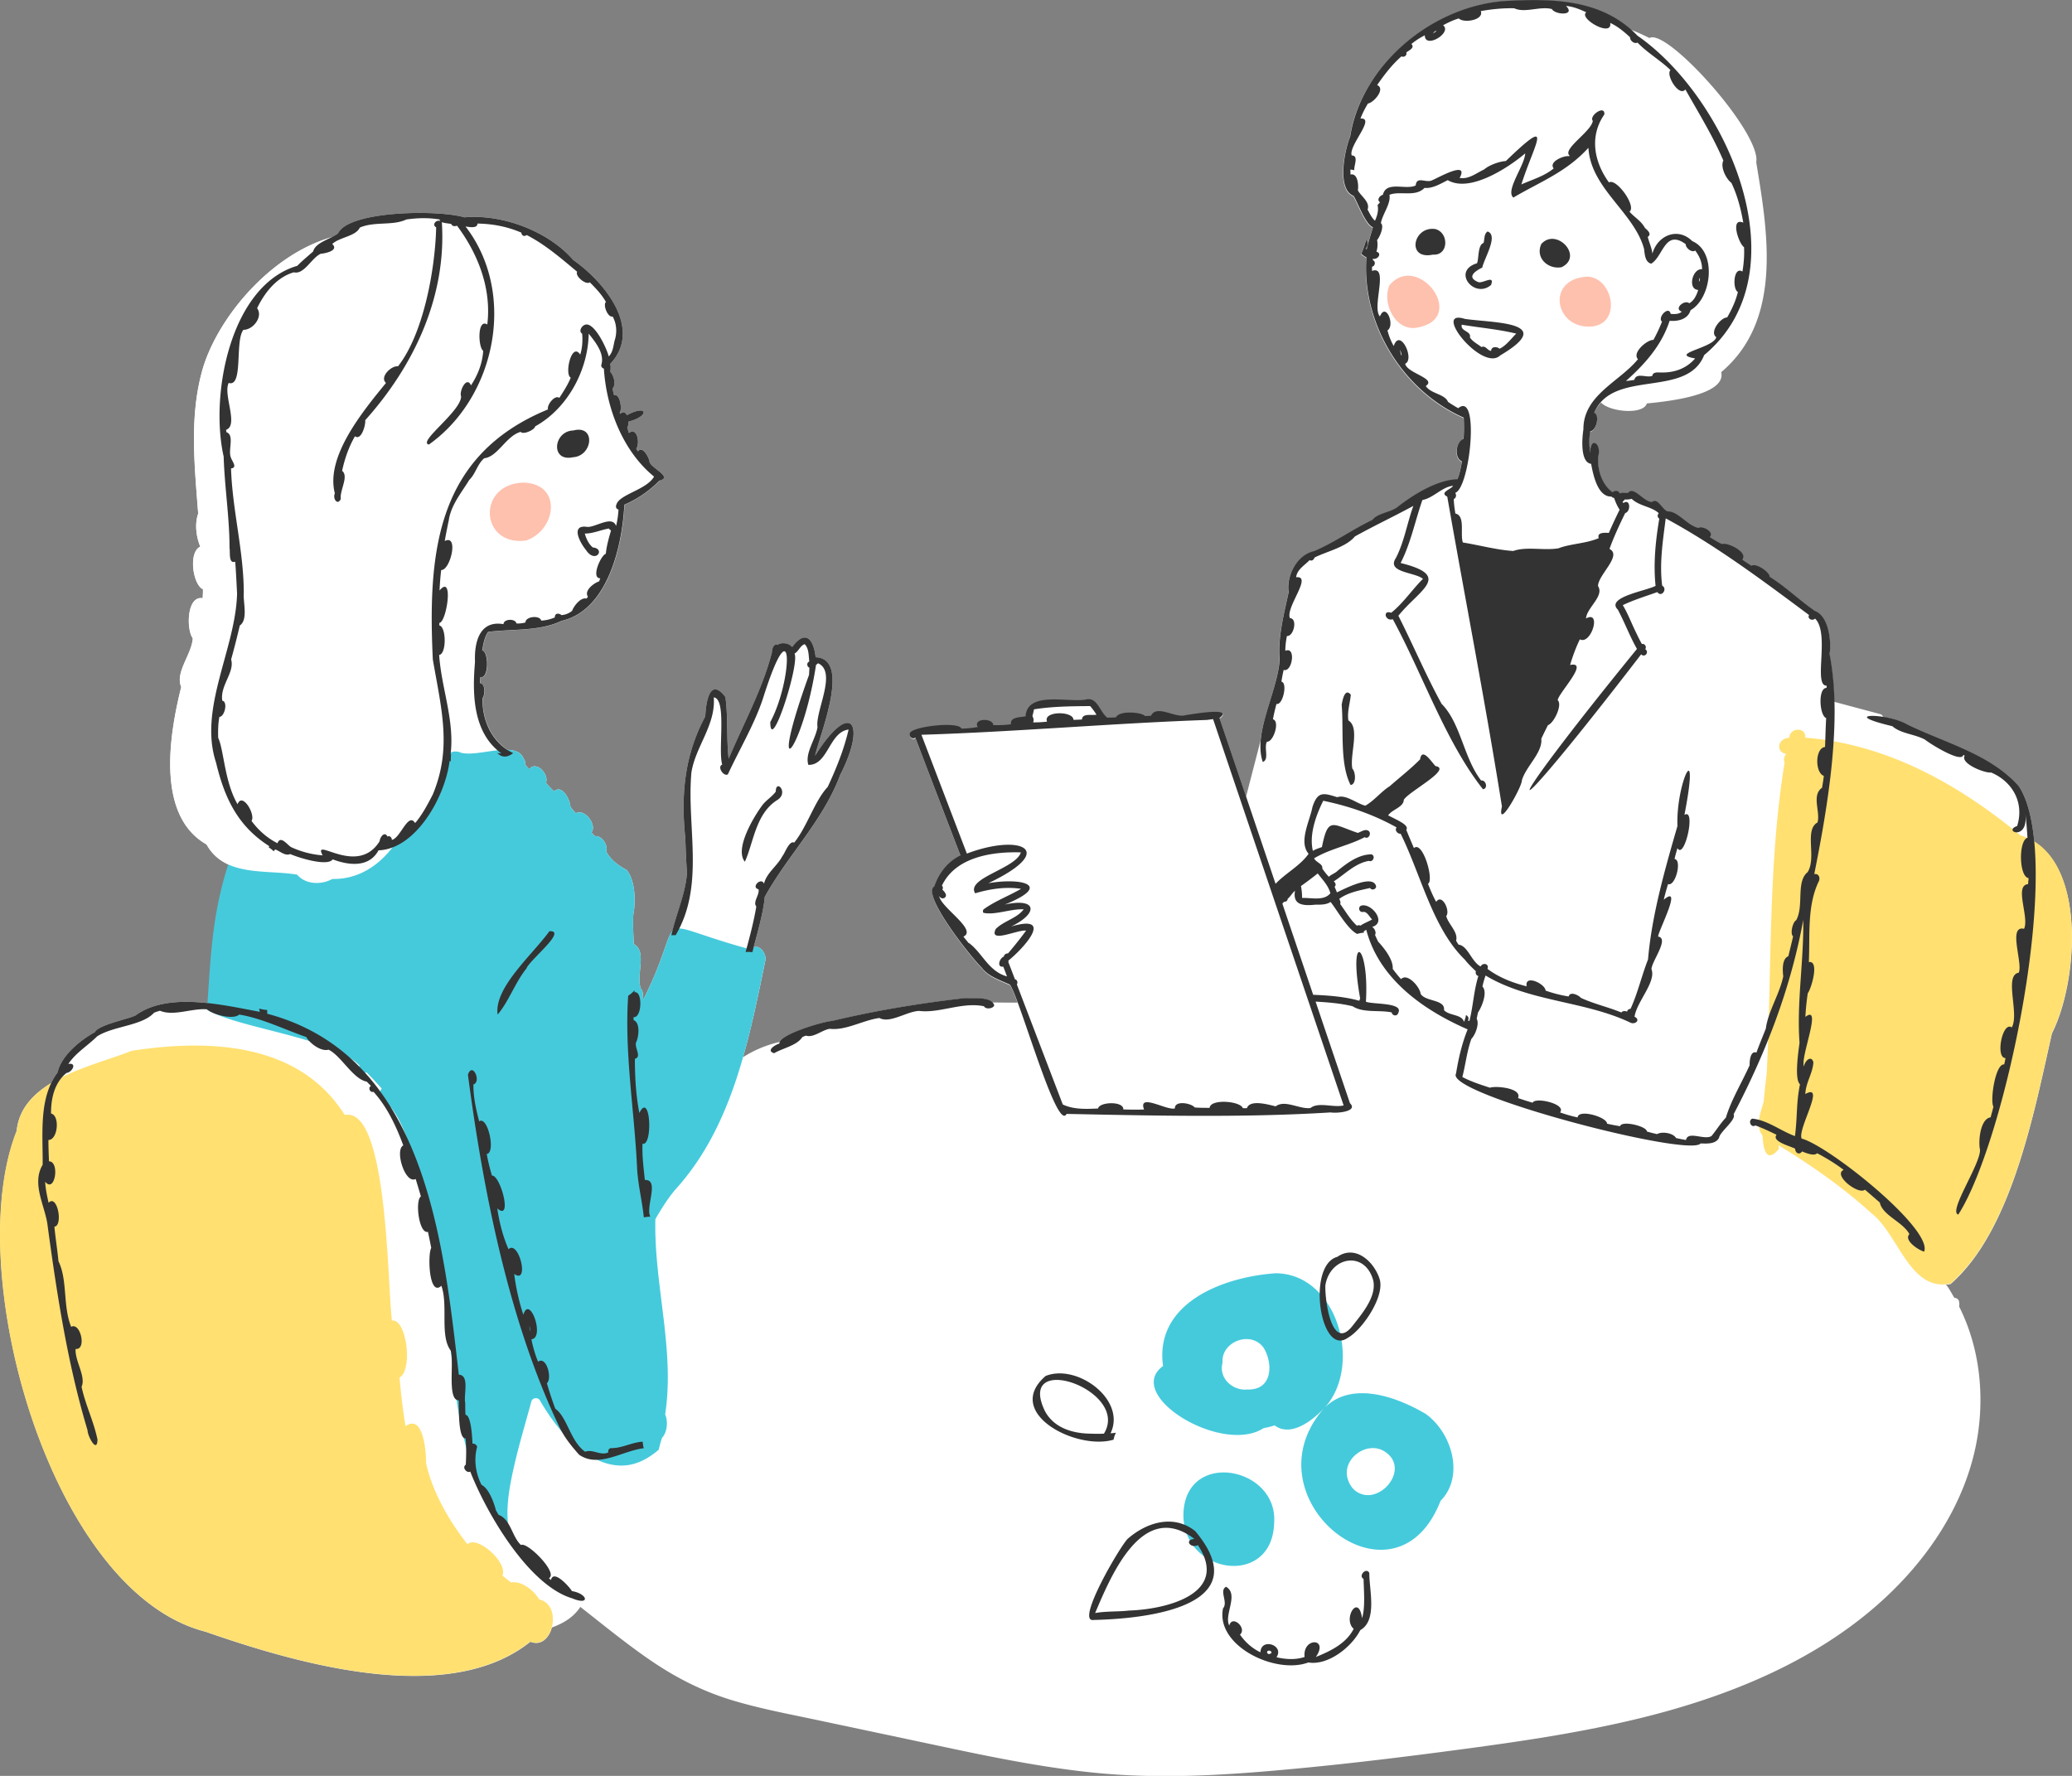 <svg width="245" height="210" fill="none" xmlns="http://www.w3.org/2000/svg"><rect width="100%" height="100%" fill="#808080" stroke="none"/><g clip-path="url(#clip0_93_80337)"><path d="M1.97 133.693c.276-2.568 1.928-4.31 4.097-5.621.21-.441.462-.86.76-1.256.418-1.984 2.708-3.836 4.415-4.772.418-.893 4.272-1.609 4.834-1.995 3.81-2.755 10.151-1.245 14.655-.397-.022-.088-.033-.176-.055-.264-.033-.022-.066-.033-.088-.044-1.938-5.136-2.544-10.999-1.53-16.509-1.884-.342-3.58-1.092-4.625-2.976-5.957-3.383-4.438-12.872-2.995-18.625-.76-1.708 1.255-3.88 1.365-5.753-.782-1.047-.716-5.08 1.167-4.739.022-.353.044-.716.033-1.069-1.189-.518-1.75-4.386-.319-5.025v-.011c-.484-1.213-.672-2.678-.242-3.902-.44-5.819-1.101-11.836.65-17.5 2.014-6.183 8.202-13.226 15.128-15.176.276-.143.54-.287.749-.452 1.288-2.7 11.825-2.832 14.941-1.907 4.625-.418 9.998 1.72 12.861 5.037 3.656 2.557 8.302 8.166 4.371 12.31.1.276.022.64.033.926.397.463.705 1.477.254 1.995.055.264.11.517.187.771.694-.253.98 1.686.66 2.05.022.055.044.099.056.154.352-.33.616-.165.792.154 2.478-1.355 2.73.122.187.76.011.287-.022.552-.143.695.055.22.11.43.188.65 1.035-.738 1.332 1.279.88 1.863.055.11.132.22.198.32.54-.794 1.355.782 1.377 1.267.242.738 2.764 1.774 1.189 2.182a12.824 12.824 0 01-4.151 2.854c-.242 4.894-1.949 12.476-7.432 13.743-2.643 1.257-5.814.937-8.677 1.3-.44.629-.572 1.455-.704 2.205.814.121.814 3.416-.21 3.13-.01.253-.022.496-.033.75.639.01.584 1.388.287 1.751-.066 2.37.925 4.783 2.95 6.106.881.033 1.597.286 1.883 1.036.155.198.232.43.166.672.154.198.319.397.506.573.815-1.058 2.367.606 1.97 1.62.31.353.595.662.97 1.003.936-.882 1.894 1.014 1.916 1.797.198.286.385.506.65.793 1.034-.595 2.532 1.367 1.85 2.27.131.154.263.309.407.441.792-.11 1.607 1.08 1.32 1.796.54 1.014 1.454 1.676 2.401 2.183 1.046 1.146 1.123 3.78.815 5.278-.055 1.169 0 2.337.055 3.505 1.619.816.242 3.703.837 5.257.32.353.21.882.286 1.322 2.478-4.926 2.709-7.295 3.447-8.1.55-2.292 1.618-4.651 1.717-6.943-.099-1.377-.143-2.744-.198-4.144v.056c-.518-5.103-.1-9.776 2.367-14.36.066-1.554.496-4.761 2.379-2.293.33 2.403.11 4.871.385 7.307 1.74-4.166 3.953-8.111 5.109-12.564 0-.363.176-1.102.672-.903.473-.364 1.354-.22 1.728.242 1.718-2.281 2.577-.64 2.775 1.212 4.25.177.484 9.159-.066 11.65 4.217-6.712 6.144-3.902 2.973 2.258-2.015 5.423-6.188 9.478-8.93 14.449-.132 1.73-.925 4.485-1.31 5.962.727-.397 1.596.804 1.376 1.587-.77 3.747-1.552 7.626-2.631 11.384a13.635 13.635 0 014.327-1.807c.473-1.025 5.186-2.392 6.22-2.469 5.165-1.234 10.439-2.094 15.691-2.7.848.044 2.599-.132 3.226.496 1.002.022 1.993.022 2.995.022-.363-.981-.671-1.73-.881-2.05-1.09-.507-2.576-.981-3.292-1.972-1.134-1.069-7.245-8.696-5.637-9.644.528-1.554 1.552-2.92 3.083-3.658-1.784-4.651-3.557-9.291-5.34-13.942-.353.287-.782-.154-.628-.54.297-.771 5.737-1.421 6.1-.518.638 0 1.277-.088 1.894-.187-.54-1.07 1.794-1.08 1.883-.231.693.022 1.376 0 2.07-.1-.144-.87 1.079-.815 1.717-.936.22-2.998 4.911-1.632 7.091-1.973 1.399-.397 1.707 1.455 2.577 2.127.341 0 .682-.022 1.024-.033.363-.838 2.995-.65 3.446-.154.231 0 .451 0 .683-.023.704-1.41 2.896.331 4.129-.088.55-.055 5.791-1.025 3.986.342 1.035 3.075 2.081 6.16 3.116 9.235.572-2.215 1.145-4.419 1.717-6.634.276-3.009 2.004-6.513 2.236-9.456-.232-2.689.495-5.378 1.057-8.012-.276-2.028 1.002-4.452 2.994-4.882 2.401-1.014 4.504-2.557 6.893-3.692.628-.794 2.026-.87 2.896-1.466 1.839-1.455 4.735-3.284 7.179-3.35.286-.661.407-1.422.54-2.105-.936-.386-.76-2.326.187-2.656.066-.849.066-1.664.022-2.524-7.201-3.152-12.09-11.087-11.506-18.956a2.42 2.42 0 01-.617-.418c.242-.518.385-1.07.572-1.61.21.243.265.629-.077 1.015.044.044.088.077.133.11.198-.904.495-1.764.748-2.656-.892-.287-1.916-3.207-2.301-3.714-1.982-.783-1.068-5.367-.396-6.987C160.988 7.615 169.367.749 178 .165c5.175-.275 10.636-.264 14.765 3.318a24.87 24.87 0 012.268 1.014c2.037-1.246 13.257 11.23 12.63 14.701 1.376 8.288 3.138 18.67-4.141 24.808.661 2.843-6.991 3.516-8.797 3.703-.407 1.366-4.393 1.014-5.417-.11-.32.352-.617.76-.826 1.267.693.32.253 2.116-.463 2.193a6.784 6.784 0 00.022 2.579c-.154-1.885 1.267-1.334.958.242-.231 1.521.342 3.45 1.652 4.387.264-.243.716-.254.848.143.308-.154.638-.022.98-.077.682-.849 1.85 1.113 2.851 1.08.672-.54 1.179.882 1.817 1.113 1.233-.033 2.324 1.664 3.656 1.962.506-.298 1.916.474 1.365 1.09.441.298.914.563 1.388.805.726-.22 3.16.981 2.455 1.863.341.264.705.496 1.068.716.473-.386 2.158.738 2.147 1.3 1.872 1.158 3.49 2.745 5.34 4.023 1.619.595 2.004 3.439 1.751 5.114.341 1.752.506 3.636.551 5.587 1.816.485 3.622.97 5.439 1.455a.487.487 0 01.363.364c.969.143 2.103.44 2.874.881 4.448 2.182 9.778 3.472 13.169 7.285.991 1.477 1.563 3.77 1.828 6.58 6.089 3.746 5.054 16.806 2.092 22.647-2.103 9.279-4.735 23.342-11.991 29.646a3.687 3.687 0 01-.584.077.606.606 0 01.199.176c.308.452.561.915.836 1.378.243 0 .485.154.54.396.055.221.055.43.022.629 2.29 4.562 2.962 9.83 2.246 14.889-.859 6.039-3.788 11.582-7.729 16.167-8.314 9.665-20.568 14.823-32.702 17.732-6.287 1.51-12.696 2.491-19.093 3.362-7.333.992-14.688 1.906-22.054 2.579-7.51.694-15.063 1.157-22.594.429-7.378-.716-14.612-2.347-21.857-3.879-3.688-.782-7.377-1.565-11.077-2.347-3.523-.75-7.08-1.4-10.526-2.469-3.27-1.025-6.298-2.557-9.128-4.474-2.863-1.94-5.56-4.144-8.28-6.282-.077-.066-.154-.121-.242-.188-.793 1.235-2.026 1.94-3.358 2.436-.33 1.223-1.267 2.204-2.544 1.686-9.733 7.803-27.637 2.568-38.427-1.19-18.333-4.684-28.882-42.705-22.297-59.225l-.022-.033z" fill="white"/><path d="M62.189 63.92c-5.462.706-5.836-6.744-.254-6.855 4.614.166 3.843 5.665.254 6.855zM167.396 38.77c-2.455.298-3.997-2.92-3.116-5.025 3.403-4.1 9.524 4.067 3.116 5.026zM187.656 32.71c2.962.032 4.162 5.3.782 5.873-4.526.596-5.825-5.576-.782-5.873z" fill="#FEC1AE"/><path d="M208.554 130.221c.133-1.609.32-2.976.353-3.351.605-12.023.132-24.609 2.114-36.699a.935.935 0 01.165-.98v-.044c-1.277-.243-.969-1.863.385-1.896.044-1.245 2.015-1.312 1.883-.022 9.712.76 18.179 5.554 25.424 11.539 7.906 2.27 6.937 17.06 3.744 23.375-2.103 9.279-4.735 23.341-11.991 29.645-4.834 1.014-6.144-5.874-9.359-8.331-3.325-3.031-7.091-5.654-10.945-8.012 0 .143 0 .275.022.418-1.354 1.609-1.839.419-1.938-1.576-.936-1.179-.165-2.832.143-4.077v.011zM1.97 133.703c-6.584 16.52 3.965 54.542 22.298 59.226 10.801 3.758 28.694 8.993 38.427 1.19 2.665 1.069 3.898-4.342 1.057-4.981-.55-1.014-2.114-2.26-3.325-2.006-.341-.265-.683-.529-1.013-.816.66-1.587-3.083-4.849-4.13-3.692-2.19-2.788-4.117-6.138-4.899-9.566 0-1.73-.407-5.874-2.433-4.408-.33-1.906-.529-3.835-.716-5.753 1.608-.848.848-7.009-.892-6.733-.55-4.177-.473-25.37-5.582-24.312-5.407-8.618-16.109-8.993-25.193-7.593-4.712 1.873-12.948 3.405-13.587 9.444H1.97z" fill="#FFE071"/><path d="M27.472 100.785c4.272-.596 13.202 3.515 19.093-1.356-1.002-.044-3.05 1.697-3.304.077 1.244-1.884 4.603-1.256 6.441-2.546 1.19-1.818 1.938-3.835 2.71-5.763.142-.43.098-1.025.572-1.257-.287-1.025.792-1.278 1.541-.925 2.081.54 6.519-1.51 7.389.694.154.198.23.43.165.672.154.198.319.397.506.573.815-1.058 2.367.606 1.971 1.62.308.353.595.661.969 1.003.936-.882 1.894 1.014 1.916 1.796.198.287.385.507.65.794 1.035-.595 2.532 1.367 1.85 2.27.131.154.263.309.407.441.793-.11 1.607 1.08 1.321 1.796.54 1.014 1.453 1.676 2.4 2.182 1.046 1.147 1.123 3.781.815 5.279-.055 1.169 0 2.337.055 3.505 1.619.816.242 3.703.837 5.257.32.353.21.882.286 1.322 5.429-10.778.077-9.345 12.762-5.929.748-.981 1.916.452 1.662 1.334-1.949 9.433-3.898 19.628-10.614 27.023-.914 1.069-1.663 2.292-2.378 3.515-.188 7.693 2.334 15.473 1.156 23.089.363.826.242 2.149-.375 2.777-.143.452-.275.915-.385 1.399-1.112.959-2.411 1.709-3.887 1.852-1.41.132-2.796-.276-4.008-.981-2.653-1.51-4.635-4.1-6.155-6.7-.242-.408-.88-.331-1.013.132-.693 2.579-1.475 5.135-2.059 7.736-.561 2.491-1.079 5.257-.528 7.759-8.423-9.742-5.869-24.4-8.963-36.225-1.057-1.356-1.233-4.111-1.464-5.885-.21-.75-.518-1.466-.771-2.204v.022c-.859-2.039-1.431-4.177-2.786-5.952-.55-.496-1.784-1.421-1.123-2.259a48.71 48.71 0 00-1.784-1.906c-.495.143-.936-.364-.847-.827-3.282-3.317-14.37-4.397-18.025-6.59.484-6.789.595-11.925 2.995-18.581v-.033z" fill="#45CADC"/><path d="M68.663 43.995c-.132.364-.385.54-.683.595-.583 1.157-1.651 2.094-2.84 2.645-.397 4.32-5.693 5.114-8.622 7.031-.594 1.84-2.543 2.888-3.799 4.265-.363 1.212-1.475 2.436-2.642 2.943-.1.165-.198.341-.286.518 1.189 1.52-.738 4.474-1.762 5.235l-.066.672c1.453.44.473 4.287-.044 4.783-.033.65-.011 1.311.077 1.962 2.004-.607 2.301 3.052.694 3.56-.397 2.049 1.332 4 .374 6.028 0 1.487 1.354 3.537.694 5.069.385 6.04-3.49 14.79-10.46 14.636-1.289.716-3.16.683-4.163-.507-3.655-.629-8.555.319-10.713-3.571-5.957-3.383-4.438-12.872-2.995-18.625-.76-1.708 1.255-3.88 1.365-5.753-.782-1.047-.715-5.08 1.167-4.739.022-.353.044-.716.033-1.069-1.189-.518-1.75-4.386-.319-5.025v-.011c-.484-1.213-.671-2.678-.242-3.902-.44-5.819-1.101-11.836.65-17.5 2.862-8.773 14.115-19.287 23.959-14.526 7.806-.375 21.966 2.083 21.13 12.222a10.406 10.406 0 01-.518 3.075l.011-.011z" fill="white"/><path d="M170.347 177.467c2.841-2.887 1.344-8.034-1.751-10.26-3.435-2.039-8.808-3.99-12.034-.673l.11-.11-.022.022c4.514-4.981 1.497-15.814-5.792-15.881-6.342.43-14.369 3.571-13.334 10.966-4.712 3.45 6.981 10.558 11.903 7.34a7.775 7.775 0 001.288-.32c1.751 1.323 4.085-.253 5.605-1.774l-.011.011.198-.198c-9.26 10.646 8.423 24.774 13.829 10.888v-.011h.011zm-22.77-13.159h-.099c-1.707.177-3.358-1.311-2.94-3.074 0-.023.011-.056.022-.078-.209-2.512 3.336-3.857 4.834-1.807 1.046 1.631 1.156 4.585-1.266 4.926-.177.033-.364.033-.54.044l-.011-.011zm16.296 7.439c2.951 2.094-.991 6.602-3.634 4.519-.407-.32-.682-.794-.847-1.279-.87-2.49 2.389-4.805 4.481-3.24z" fill="#45CADC"/><path d="M139.935 178.888c.353-7.516 11.22-5.422 10.725 1.202-.209 7.747-10.989 6.083-10.725-1.202z" fill="#45CADC"/><path d="M184.65 31.596c-1.585.298-3.149-1.09-2.4-2.744 1.784-1.995 5.043 1.466 2.4 2.744zM169.433 30.109c-3.182.672-2.345-3.428.298-3.02 1.618.43 1.574 3.163-.298 3.02zM174.763 33.349c.517.242 2.037-.937 1.541.352-1.971 1.687-4.68-1.653-1.663-2.567.243-.496.067-2.183.782-2.403.132-.44.033-1.08.474-1.356 1.321.441-.408 3.186-.628 4.265-.815.397-1.916 1.125-.495 1.709h-.011zM173.221 37.713c-4.019-1.278 2.048 6.337 4.162 4.32 6.772-4-.661-3.824-4.162-4.32zm6.056 1.741c-.628.628-1.156 1.389-1.96 1.786-.319-.276-.991-.287-1.002.253-.44-.022-.639-.683-1.145-.452-.474-.385-1.024-.617-1.365-1.146.198-.76-1.179-.716-.958-1.499 1.937.33 4.063.518 6.034.96.132.043.275.054.396.087v.011zM158.643 83.339c.099-.507.363-2.05 1.079-1.19-.077 1.002-.441 1.95-.286 3.041 1.42.86.132 4.089.473 5.71.385.374.496 1.85-.209 1.928-1.299-2.513-.804-6.558-1.057-9.5v.01zM227.614 87.46c-1.189-.65-2.874-.705-3.854-1.586-6.584-1.565-.649-1.61 1.773-.21 4.448 2.182 9.778 3.472 13.169 7.285 5.538 8.299-1.553 41.978-7.146 50.673-1.244-.297 2.642-5.973 2.565-7.659-.22-1.036.033-3.67 1.256-3.835.11-.419.231-.838.33-1.257-.418-.771.242-5.135 1.277-5.003.055-.243.11-.496.154-.749-1.222.011-.374-4.398.738-3.626.936-1.587-.958-6.161.826-6.469.517-1.125-1.321-5.632.627-5.191.65-1.345-1.2-5.147.474-5.279l.066-.716c-1.145-.144-1.211-4.453-.132-4.772-.044-.573-.11-1.786-.264-2.921.473 3.416-2.753 2.15-.958 1.532.87-2.777-.562-5.257-3.072-6.326-.716.11-3.7-1.058-3.127-1.995-.055-.033-.11-.055-.166-.088-.198 1.036-4.029-1.377-4.547-1.818l.011.01zM78 56.834c1.575-.408-.936-1.444-1.19-2.182-.021-.485-.847-2.05-1.376-1.268-.066-.11-.143-.21-.198-.32.44-.595.154-2.611-.88-1.862-.067-.21-.122-.43-.188-.65.11-.143.154-.408.143-.694 2.544-.64 2.29-2.116-.187-.76-.165-.331-.44-.486-.792-.155-.022-.055-.044-.1-.056-.154.32-.364.034-2.304-.66-2.05-.077-.254-.132-.518-.187-.772.451-.518.143-1.532-.254-1.995 0-.286.077-.65-.033-.925 3.931-4.155-.715-9.754-4.37-12.31-2.864-3.318-8.237-5.445-12.862-5.037-3.115-.926-13.653-.793-14.941 1.896-.87.683-2.665 1.058-2.94 2.138-.639.573-1.288 1.09-1.872 1.697-7.883 2.303-10.372 15.186-8.71 22.56.11 3.625.694 7.196.694 10.81.1.474-.154 1.907.672 1.62.1 1.257.154 2.513.22 3.759v-.011c-.154 6.557-4.602 13.61-2.488 20.002 1.035 4.331 2.642 7.572 6.309 9.897-.033.044-.066.077-.1.121.21.132.42.287.607.474.055-.077.12-.143.187-.22.55.209 1.178.815 1.772.551.881.396 4.394 1.521 5.021.628 1.927.727 4.306.992 5.418-1.069 4.37-.143 7.861-6.249 8.4-10.558l.144.033c0-.275 0-.54.033-.815-.022 0-.033 0-.055-.011.484-4.056-1.09-7.803-1.354-11.749.892-.132.847-3.339.022-3.493v-.298c.858-.055 1.74-5.896.022-3.835.044-.849.099-1.609.198-2.424 1.068.088 2.125-4.277.418-3.428.143-.804.297-1.587.463-2.38v.033c.242-1.896 1.541-3.384 2.433-4.871.793-.772.936-1.852 1.773-2.568 1.585-.155 2.61-2.667 4.316-3.12.275.375 1.652-.23 1.707-.65 3.82-2.104 6.265-6.645 6.33-10.965.783.98 1.873 2.314 1.51 3.637-.089.253.087.44.286.496.297 4.728 2.257 9.775 5.934 12.773-.891 1.576-4.14 2.094-4.459 3.328-.099.21-.033.518.253.562-.033.661-.132 1.3-.275 1.918h-.022c-.462-1.246-2.4.187-3.38.143-2.037-.33-.903 1.83-.188 2.7 1.146 1.752 2.379-.132.826-.275-.506-.42-.781-1.059-.947-1.643.98.011 1.905-.44 2.863-.595a.417.417 0 00.242.22c-.264.915-.528 1.82-.616 2.767-.595.176-1.795 2.91-.66 2.898l-.133.364c-.606.187-1.828 1.102-1.321 1.819l-.187.22c-.661-.187-1.487.87-1.685 1.444a2.247 2.247 0 01-1.255.507c-.298-.243-.793-.276-.793.275a4.51 4.51 0 01-1.608.375c-.154-.672-1.883-.496-1.86.22a3.496 3.496 0 01-1.069.121c-.099-.606-1.508-.573-1.53.078-2.83-.485-3.468 2.116-3.37 4.485-.319 3.714-.285 8.32 3.106 10.79-.154 0-.309-.023-.463-.023.617.595 1.223.485 1.872 0-2.488-1.179-3.7-3.868-3.622-6.502.297-.364.352-1.741-.287-1.752 0-.254.011-.496.033-.75 1.013.287 1.013-3.008.21-3.13.132-.749.264-1.576.704-2.204 2.863-.363 6.034-.044 8.677-1.3 5.472-1.257 7.179-8.85 7.432-13.743a12.822 12.822 0 004.151-2.854l.022.01zm-6.023-14.691c-.22-.937-1.75-4.199-2.84-3.725-.33.11-.771.738-.298 1.047.066.827.022 1.686-.231 2.469-1.013-1.565-1.894 2.336-1.123 2.722-.341.848-.848 1.62-1.344 2.391-.55-.396-1.508.86-1.343 1.367-13.169 5.411-14.226 16.795-13.62 29.568 1.013 5.864 2.28 10.47 0 15.959-.606 1.179-1.233 2.369-2.092 3.394-.826-1.356-1.718 1.774-2.753 1.984.022-.254-.253-.563-.506-.386-.342-.672-.881.01-.936.54-2.643 4.265-8.016-.706-6.739 1.675a10.868 10.868 0 01-3.721-.97c-.452-.253-1.267-1.454-1.619-.463-1.222-.617-2.268-1.543-3.072-2.645.507-.727-1.08-3.46-1.652-1.972-1.552-2.667-1.596-6.348-2.29-7.858-.022-.827-.01-1.664.143-2.469.617-.01 1.035-1.785.342-1.917-.287-1.786 1.497-3.373 1.046-4.872a97.091 97.091 0 001.024-4.011c1.013-.705.374-2.744.473-3.868v.044c0-4.993-1.354-9.798-1.508-14.757.803-.077.12-.849 0-1.245-.408-.86.462-2.7-.55-3.042-.012-.088-.023-.188-.034-.276 1.52-.529-.385-4.188.308-5.543 1.762.54.705-5.014 1.74-6.282 1.145.011 2.356-1.554 1.619-2.557.892-1.851 2.312-3.659 4.338-4.243 1.222.298 2.08-1.686 3.182-2.193.562-.044 2.191-.386 1.365-1.157.892-.826 2.775-.893 3.26-1.94 1.75-.76 3.886-.187 5.505-.958 1.3-.188 2.631-.22 3.93 0 0 .077.045.143.089.198-.44-.254-1.068.43-.496.727-.11 4.883-1.475 12.575-4.514 16.443-.77-.121-2.213 1.257-1.42 1.962-2.82 3.45-7.169 8.75-6.045 13.06-.287.584.308 1.498.704.66-.154-1.013.98-2.677.154-3.328.309-1.443.793-2.832 1.52-4.088.76.562 1.288-1.378 1.211-1.896 5.759-6.425 9.635-14.613 9.062-23.419.352.132.749.132 1.123.22.1.287.418.287.672.199 2.5 3.34 4.096 7.461 3.578 11.682-1.211-.76-1.079 2.733-.484 3.108-.088 1.477-.639 2.865-1.443 4.089-.517-1.169-1.431.716-1.167 1.31-.033 1.797-5.208 5.412-3.81 5.688 7.895-5.599 10.439-17.876 4.328-25.789.671.121 1.431.188 1.409-.341 1.773.021 3.556.363 5.186 1.069.077.451.419.462.639.286 2.224 1.146 4.063 2.755 5.968 4.342-.287.507 1.034 1.61 1.497 1.246.727.738 1.398 1.432 1.905 2.325-.386.342.231 1.895.793 1.72.495.892.54 1.95.22 2.898-.143.639-.198 1.344-.683 1.83v-.012z" fill="#333333"/><path d="M67.793 50.905c2.698-.706 2.301 3.02-.033 3.163-2.72.584-2.323-3.097.033-3.163zM75.335 138.211c-.308-6.844-1.519-13.644-1.056-20.465.275-.177.539-.397.748-.64v.232c1.002-.187.87 3.108-.11 2.931v.364c.815.287.617 2.006.286 2.656-.176.617.705 1.708-.132 1.918 0 2.138.121 4.298.529 6.403 1.321-2.667 1.63 3.967.374 3.637-.066 1.432.132 2.865.275 4.287 1.784-.089.044 3.207.65 4.342-.264 0-.517.033-.77.077-.199-1.929-.672-3.758-.794-5.72v-.022zM76.117 171.251a6.589 6.589 0 01-.12-.672v-.033-.044V170.48c-1.267.066-2.423.771-3.678.76-.254-.033-.496.265-.375.496-.892.463-1.86-.419-2.752-.066-1.751-1.223-2.115-4.1-3.535-5.091a41.774 41.774 0 01-.99-3.009c.649-.551-.034-3.273-1.047-2.546a14.116 14.116 0 01-.782-2.656c1.63-.132-.209-5.367-.958-2.898a25.73 25.73 0 01-1.079-4.827c1.861 1.311.54-4.078-.671-2.921-.683-1.554-1.08-3.163-1.333-4.827 1.861 1.62.375-3.979-.627-3.879a23.388 23.388 0 01-.617-2.557c1.101-.11.121-4.574-.892-3.857-.374-1.422-.704-2.91-.682-4.365.98-.319-.11-2.733-.65-1.157 1.817 13.842 4.845 29.106 10.78 41.592.583 1.246 1.453 2.326 2.367 3.351 2.334 1.609 5.109-.474 7.674-.772h-.033zm-13.433-13.82c-.077-.22-.055-.463-.088-.694.055.231.1.463.088.694zM64.952 110.119c2.213-.143-2.389 3.449-2.697 4.397-1.333 1.642-2.114 3.946-3.414 5.455-.451-3.174 4.13-7.086 6.122-9.852h-.01zM5.043 137.737c.044-3.593-.507-7.902 1.773-10.921.418-1.984 2.708-3.836 4.415-4.772.418-.893 4.272-1.609 4.834-1.995 3.81-2.755 10.152-1.246 14.655-.397-.022-.132-.055-.264-.077-.386.308.088.627.144.947.166.01.143.01.297 0 .44 18.564 4.938 20.81 26.549 22.66 42.684 1.31.055.55 2.391.76 3.328 0 .43 0 .926.033 1.422.528.011.76 1.73.825 3.405.243-.022.496.121.551.386-.407 1.455-.198 3.086.518 4.485.88.441 1.464 2.083 1.706 3.02.1.176.21.353.309.529 1.43.507 1.585 2.59 2.653 3.571.705-.441 4.46 3.317 3.303 3.912.077.077.165.154.243.231.275-1.333 2.19.805 2.477 1.301 1.905.331 2.17 1.752.033.86-5.142-1.532-10.086-9.974-12.057-14.989-.407.232-1.013-.496-.528-.815.055-1.036.077-2.072-.022-3.108-.925.077-.771-3.78-.815-4.497-1.41-.033-.496-4.595-.958-5.907-1.3-1.774-.264-5.312-1.09-7.648-1.476 1.389-1.64-3.714-1.2-4.474-.121-.64-.254-1.268-.386-1.896-1.09.253-1.541-3.747-.836-4.188-.199-.694-.408-1.377-.617-2.072-1.244.661-2.51-3.427-1.465-3.967-.836-2.259-1.904-4.552-3.523-6.337-.43.132-.683-.507-.297-.694-.165-.166-.33-.331-.496-.507-1.63-.298-3.05-3.086-4.525-3.781-.881.254-2.213-.738-2.632-1.498-2.642-.904-5.153-2.193-7.927-2.656-.727.661-3.15-.011-3.81-.618-1.795-.154-3.931.849-5.56.166a8.528 8.528 0 00-.694.231c-1.42 1.565-4.823 1.565-6.739 2.8-1.09 1.091-2.521 1.928-3.402 3.262 1.068-.188.473.98-.22 1.069-1.432 1.146-1.84 3.041-1.828 4.794 1.068.22.826 3.119-.308 3.13 0 .815.033 1.653.066 2.523 1.299-.011.726 3.847-.452 2.414.044.837.22 1.664.408 2.491 1.024-1.103 1.75 2.722.682 2.821.132 1.366.353 2.722.485 4.089 1.1 2.27.495 5.245 1.497 7.758 1.101-.606 1.872 2.755.529 2.612-.1 1.433 1.255 3.262.704 4.474.474 2.205 1.399 3.957 1.883 6.238-.033 1.719-1.178-.408-1.178-1.102C8.005 161.332 6.74 153.111 5.638 145c-.254-2.326-1.95-4.971-.606-7.241l.01-.022zM81.226 103.165c-.099-1.378-.143-2.744-.198-4.144v.055c-.518-5.102-.099-9.775 2.367-14.36.066-1.554.496-4.76 2.379-2.292.33 2.402.11 4.871.385 7.307 1.74-4.166 3.953-8.111 5.109-12.564 0-.364.176-1.102.672-.904.473-.363 1.354-.22 1.728.243 1.718-2.281 2.577-.64 2.775 1.212 4.25.176.485 9.158-.066 11.649 4.217-6.712 6.144-3.901 2.973 2.26-2.015 5.422-6.188 9.477-8.93 14.447-.143 1.984-1.167 5.29-1.453 6.525a3.909 3.909 0 00-.804-.022c.484-1.775.958-3.56 1.266-5.378-.44-.562.397-1.345.264-2.039-.946-.232.32-1.488.65-.661.275-1.257 1.575-2.105 2.17-3.263.319-.374.803-1.873 1.398-1.598 1.563-1.95 2.4-4.915 3.963-6.59 1.014-2.182 1.927-4.43 2.467-6.778-2.312.287-2.411 4.232-4.757 4.177-.44-1.367.86-3.03 1.08-4.463-.298-1.84 2.367-6.536.065-7.55-.077.067-.165.133-.242.199-1.574 10.392-5.902 15.242-.826 1.18.022-.288.033-.574.044-.86-.286-.1-.374-.574-.01-.728-.089-.672-.034-1.554-.551-2.05-.54.177-.716.86-1.2 1.113.65 1.136-2.841 12.057-2.863 8.1 2.665-4.97 2.819-14.37-.815-2.953-.947 3.009-2.84 6.194-4.195 9.125-.474.33-1.321-.882-.672-1.146-.528-1.664.584-7.78-1.002-7.946.254 3.251-2.158 5.808-2.642 8.872-.584 6.414 1.63 13.357-1.861 19.242a3.9 3.9 0 00-.507.022c.507-2.447 1.718-4.981 1.84-7.428v-.011z" fill="#333333"/><path d="M90.145 95.208c.463-.606 1.145-.992 1.586-1.598 0-1.576 1.63.165.11 1.036-2.51 1.63-2.753 5.07-3.766 7.252-1.233-1.488.99-5.224 2.07-6.69zM92.16 123.388c-.121-1.036 5.153-2.59 6.254-2.667 5.164-1.234 10.438-2.094 15.69-2.7.98.055 3.215-.209 3.458.882-.165.385-1.013.485-1.212.088-2.576-.54-5.274.859-7.674.551-1.464.055-3.446 1.521-4.691.837-1.937.254-3.974 1.51-5.868 1.279-.892.121-1.95 1.113-2.819.804-.143.055-.286.111-.419.166-.627 1.003-2.312 1.311-3.347 1.917-1.002-.308.132-1.003.639-1.146l-.011-.011zM129.31 191.562c6.529-.143 19.434-1.664 12.013-10.513-2.533-2.006-5.693-1.058-7.939.881-.804.672-6.287 9.985-4.074 9.632zm.176-.804c1.916-4.508 5.627-13.457 11.749-8.773-1.233.066-.485 1.168.407.728 3.81 5.741-3.71 7.593-8.137 7.736-1.332.154-2.708.055-4.03.298l.011.011zM154.712 196.588c2.312.385 5.098-1.797 6.133-3.824 2.048-1.147 1.046-4.761 1.068-6.756-.363-.728-1.343.342-.683.694.044 1.477.209 3.417-.176 4.651-.418-3.02-2.323.099-.991 1.256-.87 1.731-2.753 2.645-4.47 3.329 1.585-2.304-1.597-2.326-1.333 0-1.09.363-2.246.286-3.325.033.969-1.444-1.85-2.337-1.894-.585-.98-.462-1.805-1.201-2.422-2.093.87-.75-.914-2.403-1.266-1.069-.65-1.279 1.167-3.692-.375-4.585-.869.441.276 1.84-.363 2.546-.903 4.43 6.188 7.857 10.086 6.403h.011zm-4.393-1.268c.121.188-.177.276-.32.276-.451-.243.055-.606.32-.276zM163.091 151.127c-.705-2.017-2.852-3.956-4.966-2.502-3.655.992-2.026 11.958 1.266 9.555 1.729-.958 4.482-5.036 3.7-7.042v-.011zm-4.536 6.734h0zm1.442-1.168c-2.488 3.317-3.347-2.822-3.281-4.695.528-3.373 4.657-4.199 5.659-.595.419 1.884-1.277 3.89-2.378 5.29zM131.677 170.237c.044-.286.144-.562.276-.815a7.044 7.044 0 01-.639.066c1.916-3.968-3.964-8.277-7.674-6.778-5.065 4.364 3.677 8.861 8.048 7.527h-.011zm-1.145-.705c-.506.022-1.024.022-1.53 0-2.136-.011-4.382-.661-5.451-2.678-3.468-7.208 10.141-2.458 6.981 2.678z" fill="#333333"/><path d="M119.445 116.478c1.222 1.863 5.549 17.479 6.672 15.242 10.328.209 21.031.463 31.226-.176.749.132 3.293-.111 2.28-1.091a12913.64 12913.64 0 01-4.063-12.013c1.475.088 2.929.198 4.382.551 1.222.815 3.171.419 4.614.727.077.43.671.496.781.055.65-1.256-3.039-.98-3.831-1.322 0-.033.011-.077.011-.11.385-6.855-2.137-8.376-.683-.243a.477.477 0 00-.099.243c-1.784-.496-3.623-.628-5.462-.706-1.211-3.592-2.433-7.196-3.644-10.789.077-.066.143-.143.209-.22.275.033.407-.144.43-.353.33-.264.528-.683.858-.937-.308 1.742 1.046 1.786 2.423 1.642h-.055c.616 0 1.31.033 1.838-.319.705.859 1.993 3.207 3.139 3.78.264-.077.528-.132.803-.143-.033-.044 0-.1-.022-.155l.298-.198c1.519 5.83 6.771 9.511 11.99 11.781-.693 1.719-1.079 3.439-1.376 5.235-1.387 2.38 27.604 9.952 28.925 8.254.738.023 1.784.1 2.18-.672.088-.705 2.07-2.127 1.718-2.777 3.799-7.23 6.75-14.867 8.236-22.978.077 4.816-.793 9.797-.44 14.525-.122.926-.639 4.353.055 4.904-.463 2.271-.287 3.681-.595 6.128-1.685-.606-3.281-1.907-5.054-2.061-.528.231-.154 1.135.374.804.859.309 1.685.706 2.5 1.103-.617.804 1.685 1.355 2.191 1.642.055.595.54.749.826.33.683.276 1.475.551 1.784.21 1.09.573 2.158 1.223 3.138 1.972-1.333.595 1.772 3.009 2.51 2.337l.694.595c.363.319.715.617 1.068.926.33 1.543 2.697 2.259 3.501 3.736-.704.738 1.101 1.906 1.74 2.072 1.079-2.645-11.264-12.52-14.479-13.369-.54-1.08 2.918-6.656.429-5.268.066-1.388.859-2.391.958-3.747-.253-.947-1.068-.11-1.112.496-.484-1.058 2.224-7.45.165-5.874.044-.936.143-1.862.276-2.788.44-.573 1.409-3.912.132-3.692.143-3.196-.232-6.723 1.211-9.621.165-.573-.22-.882-.573-.771 1.63-8.167 3.337-18.295 1.817-26.02.242-1.675-.143-4.519-1.751-5.114-1.849-1.278-3.468-2.876-5.34-4.034.022-.562-1.663-1.686-2.147-1.3-.363-.231-.727-.463-1.068-.716.705-.882-1.729-2.083-2.455-1.863a13.353 13.353 0 01-1.388-.804c.551-.617-.859-1.389-1.365-1.091-1.332-.298-2.411-1.995-3.656-1.962-.638-.231-1.145-1.653-1.816-1.113-1.002.022-2.17-1.94-2.852-1.08-.342.055-.661-.077-.98.077-.132-.386-.584-.386-.848-.143-1.31-.937-1.883-2.866-1.652-4.387.309-1.576-1.112-2.138-.958-.242a6.78 6.78 0 01-.022-2.579c.716-.077 1.157-1.884.463-2.193 2.224-5.257 10.956-1.653 13.004-6.822 11.847-9.874 2.697-30.406-7.884-37.768-4.217-4.375-10.064-4.397-15.591-4.11-8.644.583-17.012 7.46-18.388 16.057-.672 1.62-1.586 6.204.396 6.987.385.507 1.409 3.416 2.301 3.714-.253.892-.55 1.752-.748 2.656-.044-.033-.088-.077-.133-.11.342-.386.276-.783.078-1.014-.188.54-.331 1.09-.573 1.609.176.165.385.32.606.418-.573 7.87 4.316 15.804 11.506 18.956.033.86.044 1.675-.022 2.524-.947.33-1.123 2.27-.187 2.656-.133.683-.254 1.444-.54 2.105-2.444.066-5.34 1.895-7.179 3.35-.87.595-2.268.672-2.896 1.466-2.378 1.135-4.481 2.678-6.892 3.692-1.993.43-3.271 2.854-2.995 4.882-.562 2.623-1.289 5.323-1.057 8.012-.298 3.835-3.172 8.63-1.993 12.035.803-.309.099-1.698.495-2.403.76.077 1.564-2.436.705-2.645.11-.606.253-1.212.418-1.818.749.198 1.344-2.502.584-2.634.077-.496.154-.904.264-1.389 1.024.33 1.498-2.821.198-2.26 0-.605.077-1.178.187-1.751.793.099 1.311-2.072.353-2.116-.518-1.3 2.73-5.048.737-4.828.111-.925.991-1.4 1.597-2.027.275.154.496-.055.584-.309 1.519-.75 3.721-1.223 4.767-2.49 2.279-1.268 4.625-2.37 6.915-3.615-.738 2.028-1.068 4.22-2.059 6.15-1.178 1.751 2.257 1.674 3.193 2.479-1.299 1.29-2.323 2.865-3.755 4.011-1.046-.385-.726 1.058.188.76 3.534 6.503 6.21 14.45 10.658 20.103.65-.066.341-1.135-.209-1.025-2.07-2.656-2.412-6.8-4.68-9.07-1.861-3.395-3.369-6.976-5.109-10.415 2.5-3.108 6.431-4.717.265-6.238 1.2-2.336 1.728-5.036 2.576-7.45 1.288-.231 2.312-1.532 3.579-1.675-.022.011-.044.022-.056.022a.39.39 0 00.111-.022c-.265.43-1.663.783-.694 1.279 2.136 12.222 4.503 24.333 6.463 36.633-.649 3.063 2.379-2.315 2.357-3.075.484-1.686 2.466-3.262 2.301-4.938.253-.54.517-1.069.782-1.598.693-.22 1.75-2.402 1.156-2.953.077-.838 3.82-4.65 1.464-4.166.308-1.036.683-2.06 1.156-3.03 1.333.705 2.61-3.494.727-2.47.099-1.3 2.191-2.633 1.42-3.834.011-1.334 2.896-3.604 1.355-4.387.528-1.455 1.178-2.854 1.86-4.243.694-.176.617-1.774-.22-1.179-.033-.066-.066-.121-.099-.187a.362.362 0 00.242-.232c.287 0 .562-.01.837-.088.925.882 2.334.904 3.204 1.697-.154.21-.198.474.066.65-.44 2.623-.715 5.29-.44 7.947-1.035.584-5.957 1.333-4.459 2.82.869 1.643 1.321 2.954 2.257 4.64-17.287 21.215-16.714 23.034.495.64.452.44.991-.276.485-.617.198-.276-.055-.684-.397-.607-.286-.496-.528-1.025-.781-1.543-.496-1.024-.892-2.082-1.476-3.052 1.255-.606 2.731-1.058 4.085-1.543.496.694 1.244-.397.573-.76-.342-2.657.088-5.335.418-7.958 5.968 3.23 11.396 7.296 16.946 11.429-.232.452.396.75.715.419 1.795 1.774-.264 7.979 1.366 7.935 0 .088 0 .176-.011.264-1.046 0-.837 3.284-.044 3.57-.066 1.147-.088 2.271-.132 3.417-1.201.132-1.201 3.053-.144 3.417-.055.474-.132.936-.209 1.4-1.277.903-.176 2.854-.539 4.11-1.597.893-.077 4.122-1.168 5.874-1.409 1.135-.407 3.99-1.354 5.687-.407.187-.749 1.62-.363 1.906-.176.783-.375 1.565-.562 2.348-.781.308-.682 1.686-.605 2.391-.441 2.116-1.795 4.133-2.059 6.172-.375.937-.76 1.873-1.112 2.832-.727-.264-.815 1.025-.804 1.499-.925 2.061-2.169 4.078-2.808 6.194-.628.661-1.156 1.521-1.696 2.171-.825.54-2.807-.661-3.017.474a22.465 22.465 0 01-1.178-.232c-.341-.606-1.684-.804-2.246-.463a21.283 21.283 0 01-1.2-.308c0-.628-2.995-1.345-3.171-.628-.518-.089-1.035-.177-1.542-.298 0-.793-3.402-1.774-3.479-.738a17.426 17.426 0 01-2.081-.595c.804-.992-2.951-1.852-3.237-1.147a30.724 30.724 0 01-1.729-.551c.507-1.179-2.631-1.476-3.325-1.223-1.101-.364-2.224-.716-3.259-1.267.396-1.543.539-3.031 1.068-4.508.462-.474.969-1.774.627-2.38.055-.243.099-.496.154-.739.463-.672 1.168-2.424.529-3.063.077-.441.231-.882.363-1.312 5.186 3.119 11.639 2.987 17.045 5.533.595.363 1.365-.265.573-.662.264-1.785 2.587-4.121 2.003-5.62.034-.959 2.148-3.637.782-3.858.055-.727 2.973-6.281.672-4.353.143-.617.319-1.234.506-1.851.87.33 1.685-2.866.771-2.965.088-.441.22-.859.341-1.289.837 1.455 2.236-4.827.826-3.924 1.894-9.786-1.024-3.747-.826 1.312-1.486 5.125-3.038 10.558-3.479 15.782-.76 1.928-1.2 3.945-2.07 5.841-.231 0-.352.143-.407.319-.232-.077-.518-.11-.672.11-1.575-.65-3.248-1.014-4.79-1.73-.275-.331-1.288-.815-1.442-.165a15.292 15.292 0 01-2.731-.695c-.055-.837-2.532-1.95-2.235-.506-1.641-.408-3.27-1.036-4.635-2.061.231-.606-.54-.794-.815-.287-1.079-.551-1.509-2.469-2.61-2.579a9.99 9.99 0 01-.286-.463c.275-1.036-.925-1.939-1.167-2.92.506-.606-.507-2.722-1.189-1.675-.386-.695-.683-1.411-.969-2.138.759-.386-.628-5.169-1.663-4.221-.319-.75-.617-1.444-.903-2.16.353-.54-.848-1.047-2.147-1.709.463-.705 1.817-.958 1.85-1.829.451-.915 5.803-3.659 3.755-4-.441-.43-1.597-2.304-1.828-.794-1.123 1.135-2.39 2.116-3.59 3.174-1.013.628-1.816 1.697-2.885 2.303-1.046-.264-2.312-1.366-3.314-1.002-1.629-.508-2.323-.739-2.94 1.168-.308 1.63-1.662 4.121-.451 5.521-1.002 1.422-2.709 2.281-3.909 3.549-2.202-6.536-4.415-13.07-6.628-19.606 1.805-1.367-3.436-.408-3.986-.342-1.233.419-3.425-1.322-4.129.088-.231 0-.452.011-.683.022-.44-.484-3.083-.672-3.446.155a15.94 15.94 0 01-1.024.033c-.87-.672-1.178-2.524-2.577-2.127-2.18.341-6.871-1.025-7.091 1.972-.638.133-1.861.067-1.717.937-.683.1-1.377.121-2.07.1-.089-.85-2.423-.838-1.883.23a12.25 12.25 0 01-1.894.188c-.363-.892-5.803-.253-6.1.518-.165.386.275.827.628.54 1.772 4.65 3.556 9.29 5.34 13.941-1.52.739-2.555 2.105-3.083 3.659-1.608.948 4.503 8.574 5.637 9.643.716.992 2.202 1.466 3.292 1.973l.034.044zm46.112-75.106c.089.21.144.44.188.661-.022-.022-.055-.044-.077-.066a2.899 2.899 0 01-.111-.595zm4.306-37.724a2.36 2.36 0 01-.43.309c.121-.144.232-.309.43-.309zm22.318 41.471c2.28-2.028 4.262-4.21 5.242-7.185.991.088 2.169-.177 2.477-1.257 2.499-1.41 3.149-6.899.198-8.166-1.706-1.697-4.118-.683-4.712 1.488-.077-.695-.375-1.29-.551-1.984.518-.353-.044-.805-.33-1.058-.463-.86-1.233-1.235-1.828-1.929.859-.628-1.542-3.99-2.433-3.46-1.784-2.458-2.313-5.489-.54-8.034.099-1.202-1.861.165-1.365.76-.187 1.29-3.689 3.361-2.731 4.122-.022.022-.055.033-.077.055-.595-.11-2.455.661-1.817 1.444-1.112.925-2.521 1.311-3.821 1.895 1.498-4.76 4.074-8.475-1.838-2.766-.804.044-1.993.496-2.566.992-.914.43-1.839 1.201-2.896 1.003 1.145-2.127-2.499-.033-3.27.286-.716.353-1.817-.55-1.927.606-1.156.573-3.49-.584-3.876 1.102-.374.089-.77.607-.341.882-.088.1-.176.21-.264.309h-.033c.154.65-.033 1.278-.297 1.873-.408-.341-.617-.86-.881-1.311.341-.904-.804-1.598-1.145-2.282.099-.573 0-2.071-.87-1.862 0-.187-.011-.386-.022-.584.154 0 .319.033.473.066-.077-.529.562-1.73-.308-1.741-.419-1.146 2.896-4.486 1.035-4.364.231-.618.539-1.202.881-1.775.715-.11 2.114-1.763 1.09-2.182.837-1.212 1.762-2.424 2.874-3.394.297.154.693-.11.572-.463.32-.254 1.046-.54.606-1.003a8.296 8.296 0 011.585-1.025c0 1.675 3.293-.32 2.158-1.19.595-.32 1.212-.617 1.861-.805.595.595 3.006.188 2.599-.87 1.31-.232 2.642-.364 3.964-.331 1.266.595 3.006-.276 4.437.088.44.728 2.863.794 1.674-.364.847.067 1.64.397 2.4.75-.969.705 3.105 3.042 2.83 1.256.881.408 1.651 1.047 2.356 1.708-.044.386.507.816.87.618 1.189 1.234 2.698 2.083 3.898 3.25-.595.574 1.024 3.219 1.761 2.293 1.575 2.788 3.249 5.5 4.493 8.409-.386.75.319 2.17.947 2.634.715 1.477 1.123 3.086 1.409 4.706-1.596-.673-.539 2.501.088 2.898.055.97-.033 1.94-.187 2.887-1.057-.683-1.211 2.072-.54 2.414-.253 1.07-.726 2.061-1.266 3.009-.771 0-2.136 1.741-1.288 2.336-.319 1.3-5.704 1.95-2.499 2.513-1.135 1.3-2.654 1.752-4.339 1.653-.297 0-.693.033-.715.397-.639.308-1.894-.452-2.137.485-.352.066-.693.11-1.046.132l-.022.066zm8.71-11.803c.011-.155.022-.342.11-.474 0 .165.011.342-.11.474zm-9.381 26.956a60.935 60.935 0 00-1.277 2.745c-.43-.022-1.443-.1-1.19.617-1.497.65-3.336.65-4.756 1.201-1.729.298-3.799-.242-5.351.32-1.949-.121-4.074-.706-5.957-1.003-.364-.959.33-3.163-.892-3.428-.088-.573-.176-1.135-.187-1.708.308-.154.319-.485.176-.738 1.751-.617 2.918-12.101.352-10.007a14.862 14.862 0 01-1.211-.75c-.374-.936-2.026-.947-2.632-1.873 1.344-.893-2.202-1.499-2.433-2.634 1.178-.507-.617-4.32-1.354-2.094a7.443 7.443 0 01-.738-1.851c.925-.585-.187-3.395-.892-1.654-1.002-1.046 1.112-6.116-.936-5.378v-.495c.353-.067.474-.618.11-.772-.011-.055-.022-.11 0-.165.584.11 1.101-.64.408-.849.165-.43.154-1.069.077-1.366.308-.331.892-1.665.451-2.006.209-1.113 1.211-2.304 1.013-3.35 1.278-.496 3.072.308 4.151-.816.925.11 1.949-.518 2.742-.915 2.599 1.521 7.113-1.433 9.161-3.163-.055 1.433-2.389 4.42-1.398 5.224 3.16-1.873 6.221-2.976 8.874-5.885.264 4.794 5.395 7.637 6.574 11.936.088.628.11 1.598.858 1.763 1.432-.882 1.608-4.11 4.074-2.303-.022.44.727 1.057 1.113.749.495.628.836 1.41.814 2.215-1.134-.121-1.75 2.38-.451 2.447-.187.595-.485 1.267-1.057 1.576-.573-.474-1.883.66-.881.991-.363.32-.859.298-1.321.265-.198-1.036-1.608.408-1.024.926a19.316 19.316 0 01-1.013 2.149c-.76-.022-2.566 1.52-1.828 2.281-2.18 2.678-6.485 4.254-6.452 8.31-.155.98-.408 3.89.914 4.066.242 1.323.781 3.935 2.411 3.869a.363.363 0 00.297.154l.088.231c.143.397.32.783.551 1.136l.022.032zm-34.376 43.411c-.297-.297-.539-.628-.781-.97.088-.584-.727-.705-.969-1.212 1.816-1.113 4.162-1.532 5.978-2.502.452.298.848-.451.463-.75-.408-.264-.87.111-1.277.243-3.05-1.035-3.513-1.95-4.24 1.676-.363.132-.748.242-1.068.451-.462-1.917.364-4.198 1.223-5.929 3.083.64 5.945 1.631 8.676 3.152-.275.309.121.805.474.739 2.389 4.816 3.787 11.186 7.564 14.867.429.54.87.958 1.343 1.41-.099.21.044.518.287.551-.54 1.742-.617 3.56-1.058 5.323a.327.327 0 00-.198-.044c.187-.22.066-.551-.209-.65-.033.264-.132.518-.209.771-.011 0-.022 0-.033-.011-.308-.881-1.729-.672-2.356-1.344.165-1.301-2.17-.97-2.764-1.929-.066-.782-1.564-2.535-2.312-1.741-.353-.375-.672-.794-.991-1.212.099-1.058-1.013-2.469-1.718-3.218a17.978 17.978 0 01-.374-.805c.187-.242-.044-.782-.342-.937 1.762-.507-.033-2.81-1.233-2.534-.495.11-.33.859.165.76.474-.077.749.595 1.068.882-.44.275-.947.429-1.376.738a.407.407 0 00-.418.011c-.804-.727-1.333-1.697-1.982-2.568.099-.209-.033-.419-.1-.617 1.046-.76 2.39-.992 3.634-1.278.187.319.705.176.716-.188-.331-1.499-3.689.265-4.636.706a16.863 16.863 0 00-.275-.662c.231-.209.099-.485-.099-.639 1.332-.848 2.499-2.127 4.151-2.424.495.209.826-.596.308-.772-1.497 0-2.874 1.014-3.997 1.94-.308.308-.759.43-1.057.727l.022-.011zm-3.303 1.091a44.323 44.323 0 001.982-1.488c.628.816 1.222 1.389 1.497 2.337-.759.948-2.246.518-3.347.562a7.304 7.304 0 00-.132-1.411zm-24.18-20.267c-.55.132-1.673-.21-1.717.573-.331.022-.672.033-1.002.044-.011-1.08-3.645-1.058-3.127.21-.54.066-1.09.088-1.641.088.11-.342.022-.496-.088-.76.077-.254.132-.519.187-.783 2.202-.353 4.427-.364 6.64-.386.275.32.528.661.748 1.014zm-10.405 29.073c1.85-1.488 5.473-5.533.32-4.023 3.27-1.576 3.05-3.438-.76-2.59 5.869-2.369 1.795-3.196-1.949-2.523 8.39-3.99 3.711-5.886-2.532-3.505-1.795-4.684-3.579-9.368-5.374-14.051 11.132-.342 22.616-1.367 33.748-1.753l.738-.099c5.142 15.231 10.295 30.45 15.437 45.681-1.2.298-2.984-.452-3.92.309-1.31.165-3.017-1.025-4.118-.199-.881-.209-3.039-.848-3.402.221h-.474c-.286-.86-3.842-1.135-3.93-.044-.617 0-1.19 0-1.762-.045-.408-.518-2.39-.87-2.345.111-.925.297-4.405-1.885-3.645.132-.815.022-1.641.022-2.455-.011.055-1.014-2.841-.904-2.984-.11-1.454.066-2.885.132-4.173-.474-1.806-4.728-3.623-9.467-5.429-14.195.143-.209.044-.562-.231-.617-.253-.672-.506-1.334-.771-2.006a.447.447 0 000-.209h.011zm-4.69-2.039c-.209-.254-.43-.518-.639-.783 1.696-.815-2.687-3.438-2.863-4.805.331.596 1.101.122.672-.396 0 0 .011 0 .022.011a3.135 3.135 0 00-.319-.375c.088-.143.088-.331-.055-.463 1.607-3.394 5.956-4.044 9.337-3.934-.584 1.928-6.519 3.03-5.407 4.838 1.74-.518 3.623-.805 5.429-.529-1.454.848-3.061 1.433-4.427 2.424-.099.111-.099.287-.033.408 1.322.32 3.227-.485 4.768-.408-.793 1.069-2.345 1.367-3.292 2.315-.914 1.796 2.708.022 3.578.209a48.877 48.877 0 01-2.136 2.689c-.286 0-.451.155-.506.386-.496.165-.87 1.3-.055 1.179.154.386.297.772.44 1.157-2.213-.617-2.907-2.788-4.503-3.956l-.011.033z" fill="#333333"/></g><defs><clipPath id="clip0_93_80337"><rect width="245" height="210" fill="white"/></clipPath></defs></svg>